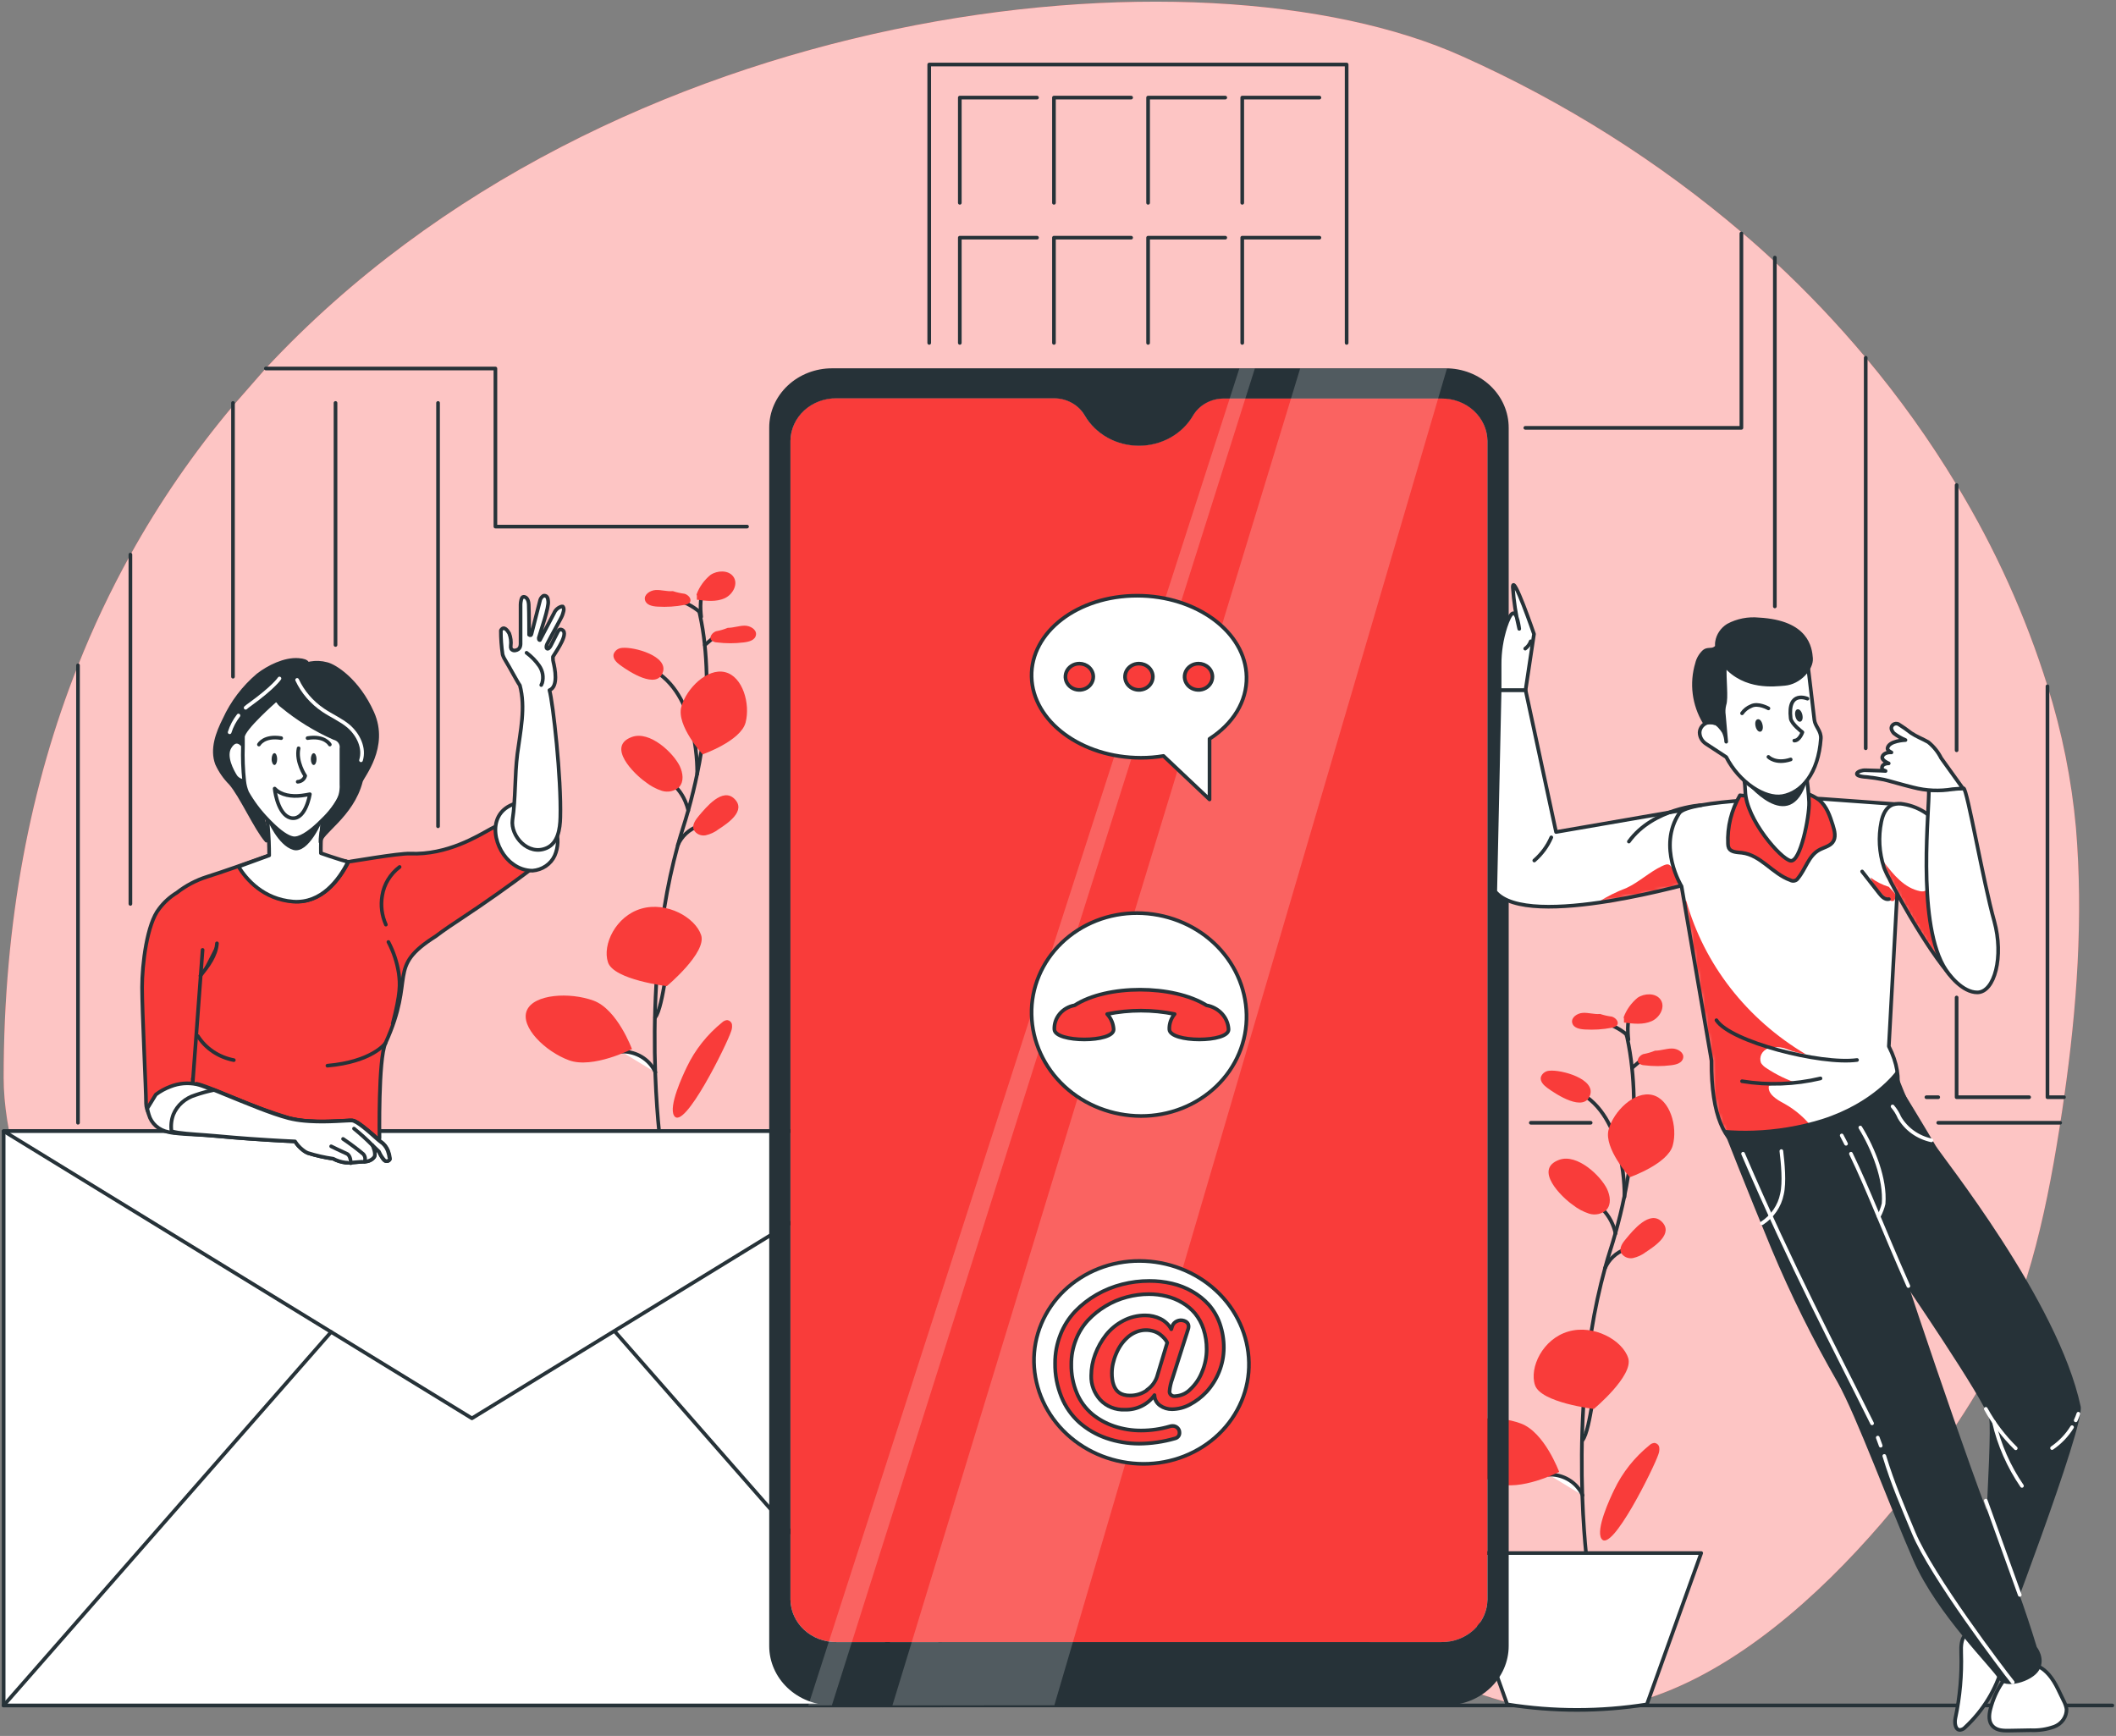 <svg width="579" height="475" viewBox="0 0 579 475" fill="none" xmlns="http://www.w3.org/2000/svg">
<rect x="0" y="0" width="579" height="475" fill="#808080" stroke="none"/>
<path d="M72.741 100.779C166.754 -0.215 328.161 -17.024 400.117 15.416C428.076 27.924 453.938 44.24 476.876 63.842C479.881 66.376 482.802 68.981 485.637 71.658C494.491 79.891 502.794 88.635 510.499 97.841C519.734 108.852 528.063 120.515 535.414 132.725C545.948 150.102 554.292 168.582 560.276 187.789C564.236 200.391 566.834 213.34 568.031 226.436C570.084 251.023 568.299 275.837 564.798 300.221C564.476 302.552 564.127 304.883 563.751 307.214C563.657 307.86 563.563 308.48 563.456 309.152C559.605 333.434 554.158 357.932 541.989 379.112C528.706 402.254 482.363 466.464 432.103 468.123C406.034 468.997 383.01 452.922 359.383 441.522C321.815 423.434 279.296 419.887 237.838 418.836C196.379 417.784 154.41 418.911 114.012 409.209C73.613 399.506 34.006 377.224 13.357 340.186C6.34 327.595 1.013 309.456 1 294.939C1 252.112 8.406 214.656 21.34 182.114C25.447 171.738 30.238 161.614 35.683 151.802C43.659 137.415 53.057 123.771 63.752 111.052L72.741 100.779Z" fill="#F93C3A"/>
<g opacity="0.7">
<path d="M72.741 100.779C166.754 -0.215 328.161 -17.024 400.117 15.416C428.076 27.924 453.938 44.24 476.876 63.842C479.881 66.376 482.802 68.981 485.637 71.658C494.491 79.891 502.794 88.635 510.499 97.841C519.734 108.852 528.063 120.515 535.414 132.725C545.948 150.102 554.292 168.582 560.276 187.789C564.236 200.391 566.834 213.34 568.031 226.436C570.084 251.023 568.299 275.837 564.798 300.221C564.476 302.552 564.127 304.883 563.751 307.214C563.657 307.86 563.563 308.48 563.456 309.152C559.605 333.434 554.158 357.932 541.989 379.112C528.706 402.254 482.363 466.464 432.103 468.123C406.034 468.997 383.01 452.922 359.383 441.522C321.815 423.434 279.296 419.887 237.838 418.836C196.379 417.784 154.41 418.911 114.012 409.209C73.613 399.506 34.006 377.224 13.357 340.186C6.34 327.595 1.013 309.456 1 294.939C1 252.112 8.406 214.656 21.34 182.114C25.447 171.738 30.238 161.614 35.683 151.802C43.659 137.415 53.057 123.771 63.752 111.052L72.741 100.779Z" fill="white"/>
</g>
<path d="M1 466.653H578" stroke="#263238" stroke-linecap="round" stroke-linejoin="round"/>
<path d="M445.051 282.894V283.033C445.051 283.261 445.104 283.502 445.212 283.755C445.812 286.531 446.26 289.334 446.553 292.153C446.808 294.573 447.01 297.334 447.063 300.412C447.191 307.526 446.674 314.637 445.52 321.668C445.225 323.517 444.876 325.468 444.46 327.418C443.803 330.636 442.998 334.005 442.005 337.489C441.562 339.11 441.052 340.769 440.516 342.441L439.885 344.481C439.644 345.304 439.402 346.128 439.174 347.014C437.632 352.642 436.4 358.341 435.484 364.089C434.344 371.246 433.633 378.352 433.244 385.079C432.72 394.047 432.747 402.331 432.975 409.146C432.969 409.26 432.969 409.374 432.975 409.488C433.217 416.417 433.673 421.851 433.982 424.942C434.156 426.753 434.277 427.779 434.29 427.843" stroke="#263238" stroke-linecap="round" stroke-linejoin="round"/>
<path d="M445.091 283.071C443.083 281.386 440.662 280.197 438.047 279.613L445.091 283.071Z" fill="white"/>
<path d="M445.091 283.071C443.083 281.386 440.662 280.197 438.047 279.613" stroke="#263238" stroke-linecap="round" stroke-linejoin="round"/>
<path d="M446.594 292.192L450.163 289.139" stroke="#263238" stroke-linecap="round" stroke-linejoin="round"/>
<path d="M442.045 337.501C441.858 336.612 441.579 335.743 441.213 334.905C440.684 333.676 439.966 332.527 439.08 331.497C438.419 330.723 437.667 330.022 436.839 329.407" stroke="#263238" stroke-linecap="round" stroke-linejoin="round"/>
<path d="M439.188 347.002C439.693 345.819 440.451 344.747 441.413 343.851C442.375 342.956 443.522 342.256 444.782 341.796" stroke="#263238" stroke-linecap="round" stroke-linejoin="round"/>
<path d="M432.989 394.123C434.183 392.755 435.082 387.574 435.565 384.787C435.686 384.129 435.78 383.521 435.873 383.153" fill="white"/>
<path d="M432.989 394.123C434.183 392.755 435.082 387.574 435.565 384.787C435.686 384.129 435.78 383.521 435.873 383.153" stroke="#263238" stroke-linecap="round" stroke-linejoin="round"/>
<path d="M423.798 403.522C424.195 403.484 424.595 403.484 424.992 403.522C426.75 403.683 428.428 404.293 429.846 405.286C431.264 406.279 432.369 407.618 433.043 409.158" fill="white"/>
<path d="M423.798 403.522C424.195 403.484 424.595 403.484 424.992 403.522C426.75 403.683 428.428 404.293 429.846 405.286C431.264 406.279 432.369 407.618 433.043 409.158" stroke="#263238" stroke-linecap="round" stroke-linejoin="round"/>
<path d="M444.501 327.52C444.501 327.52 445.131 306.961 433.177 299.5" stroke="#263238" stroke-linecap="round" stroke-linejoin="round"/>
<path d="M445.52 371.588C447.09 376.389 436.128 385.522 436.128 385.522C436.128 385.522 421.651 383.812 420.028 379.024C418.405 374.236 422.121 366.357 429.152 364.33C436.182 362.303 444.004 366.788 445.52 371.588Z" fill="#F93C3A"/>
<path d="M457.717 313.408C456.375 318.475 445.964 322.111 445.964 322.111C445.964 322.111 438.812 314.219 440.154 309.127C441.496 304.035 447.278 298.436 452.135 299.614C456.992 300.792 459.112 308.316 457.717 313.408Z" fill="#F93C3A"/>
<path d="M416.137 389.499C422.644 391.881 426.629 402.749 426.629 402.749C426.629 402.749 415.895 408.209 409.401 405.814C402.908 403.42 395.984 396.682 397.863 392.185C399.741 387.688 409.629 387.055 416.137 389.499Z" fill="#F93C3A"/>
<path d="M430.399 329.711C431.716 330.756 433.226 331.563 434.854 332.092C435.671 332.342 436.544 332.374 437.38 332.187C438.215 331.999 438.98 331.598 439.59 331.028C440.932 329.521 440.61 327.228 439.738 325.34C437.993 321.73 431.58 315.587 426.656 317.348C419.545 319.919 427.233 327.519 430.399 329.711Z" fill="#F93C3A"/>
<path d="M444.957 338.92C444.018 340.009 443.025 341.39 443.548 342.72C443.84 343.279 444.319 343.731 444.911 344.006C445.503 344.281 446.175 344.363 446.822 344.24C448.109 343.952 449.31 343.393 450.337 342.606C452.846 340.959 457.998 337.539 454.711 334.284C451.424 331.028 446.862 336.627 444.957 338.92Z" fill="#F93C3A"/>
<path d="M423.96 292.977C423.418 293.007 422.9 293.196 422.479 293.519C422.057 293.842 421.754 294.281 421.612 294.776C421.397 295.954 422.43 296.98 423.423 297.702C425.918 299.526 433.419 304.415 435.082 299.69C436.666 295.232 427.26 292.635 423.96 292.977Z" fill="#F93C3A"/>
<path d="M437.765 277.447C436.222 277.586 434.679 277.054 433.123 277.143C431.567 277.231 429.863 278.409 430.198 279.853C430.533 281.297 432.264 281.614 433.686 281.69C436.135 281.838 438.594 281.681 440.999 281.221C441.568 281.17 442.096 280.917 442.475 280.512C443.105 279.638 442.112 278.473 441.039 278.169C439.937 278.03 438.853 277.784 437.805 277.434L437.765 277.447Z" fill="#F93C3A"/>
<path d="M452.873 287.492C454.415 287.492 455.918 286.909 457.475 286.897C459.031 286.884 460.829 287.961 460.574 289.43C460.319 290.899 458.655 291.317 457.233 291.482C454.802 291.786 452.339 291.786 449.907 291.482C449.332 291.47 448.784 291.247 448.378 290.861C447.694 290.038 448.606 288.809 449.639 288.429C450.733 288.237 451.8 287.926 452.819 287.505L452.873 287.492Z" fill="#F93C3A"/>
<path d="M451.342 395.44C451.698 395.09 452.173 394.87 452.684 394.819C453.029 394.85 453.351 394.994 453.596 395.225C453.841 395.456 453.993 395.761 454.026 396.086C454.1 396.712 454.017 397.345 453.784 397.935C452.724 401.267 440.917 425.322 438.193 421.002C436.597 418.469 440.541 409.994 441.709 407.6C443.936 402.929 447.225 398.777 451.342 395.44Z" fill="#F93C3A"/>
<path d="M445.587 284.451C445.587 284.451 444.876 278.612 446.365 278.118" stroke="#263238" stroke-linecap="round" stroke-linejoin="round"/>
<path d="M444.272 278.359C445.033 276.297 446.346 274.456 448.083 273.014C449.948 271.747 452.94 271.646 454.295 273.407C455.811 275.37 454.295 278.347 451.974 279.398C449.653 280.449 446.916 280.133 444.366 279.791C444.366 279.436 444.366 279.081 444.366 278.727L444.272 278.359Z" fill="#F93C3A"/>
<path d="M450.633 466.363C437.985 468.377 425.069 468.377 412.421 466.363L397.555 424.955H465.499L450.633 466.363Z" fill="white" stroke="#263238" stroke-linecap="round" stroke-linejoin="round"/>
<path d="M191.334 167.193V167.333C191.387 167.561 191.441 167.801 191.495 168.055C192.102 170.829 192.55 173.633 192.836 176.453C193.091 178.872 193.279 181.634 193.346 184.712C193.484 191.808 192.981 198.901 191.843 205.916C191.548 207.766 191.199 209.717 190.783 211.667C190.126 214.885 189.308 218.254 188.328 221.738C187.872 223.359 187.376 225.018 186.839 226.69C186.624 227.374 186.409 228.046 186.208 228.73C186.007 229.414 185.712 230.376 185.484 231.263C183.943 236.891 182.711 242.59 181.794 248.338C180.654 255.495 179.956 262.601 179.567 269.328C179.044 278.296 179.057 286.58 179.298 293.395V293.737C179.553 300.666 179.996 306.1 180.318 309.203C180.479 311.002 180.613 312.028 180.613 312.091" stroke="#263238" stroke-linecap="round" stroke-linejoin="round"/>
<path d="M191.361 167.37C190.399 166.574 189.346 165.882 188.221 165.305C186.982 164.688 185.666 164.22 184.304 163.912" fill="white"/>
<path d="M191.361 167.37C190.399 166.574 189.346 165.882 188.221 165.305C186.982 164.688 185.666 164.22 184.304 163.912" stroke="#263238" stroke-linecap="round" stroke-linejoin="round"/>
<path d="M192.864 176.491L196.446 173.438" stroke="#263238" stroke-linecap="round" stroke-linejoin="round"/>
<path d="M188.329 221.801C188.138 220.911 187.854 220.042 187.484 219.204C186.955 217.975 186.236 216.827 185.351 215.797C184.689 215.023 183.938 214.321 183.11 213.707" stroke="#263238" stroke-linecap="round" stroke-linejoin="round"/>
<path d="M185.471 231.25C185.971 230.066 186.726 228.993 187.686 228.097C188.646 227.201 189.792 226.502 191.052 226.044" stroke="#263238" stroke-linecap="round" stroke-linejoin="round"/>
<path d="M179.259 278.422C180.453 277.054 181.366 271.873 181.849 269.086C181.956 268.427 182.063 267.819 182.144 267.452" fill="white"/>
<path d="M179.259 278.422C180.453 277.054 181.366 271.873 181.849 269.086C181.956 268.427 182.063 267.819 182.144 267.452" stroke="#263238" stroke-linecap="round" stroke-linejoin="round"/>
<path d="M170.068 287.771C170.469 287.733 170.874 287.733 171.275 287.771C173.031 287.936 174.707 288.548 176.125 289.54C177.542 290.533 178.648 291.869 179.326 293.408" fill="white"/>
<path d="M170.068 287.771C170.469 287.733 170.874 287.733 171.275 287.771C173.031 287.936 174.707 288.548 176.125 289.54C177.542 290.533 178.648 291.869 179.326 293.408" stroke="#263238" stroke-linecap="round" stroke-linejoin="round"/>
<path d="M190.771 211.768C190.771 211.768 191.415 191.21 179.447 183.749" stroke="#263238" stroke-linecap="round" stroke-linejoin="round"/>
<path d="M191.857 255.888C193.414 260.689 182.465 269.822 182.465 269.822C182.465 269.822 167.975 268.112 166.365 263.324C164.755 258.535 168.471 250.657 175.489 248.63C182.506 246.603 190.288 251.1 191.857 255.888Z" fill="#F93C3A"/>
<path d="M204.014 197.708C202.672 202.775 192.26 206.411 192.26 206.411C192.26 206.411 185.029 198.519 186.424 193.427C187.819 188.335 193.535 182.736 198.392 183.914C203.249 185.092 205.355 192.616 204.014 197.708Z" fill="#F93C3A"/>
<path d="M162.42 273.799C168.928 276.193 172.926 287.049 172.926 287.049C172.926 287.049 162.192 292.508 155.685 290.114C149.178 287.72 142.268 280.981 144.16 276.484C146.052 271.988 155.9 271.405 162.42 273.799Z" fill="#F93C3A"/>
<path d="M176.683 214.01C177.995 215.056 179.501 215.863 181.124 216.392C181.941 216.641 182.815 216.674 183.65 216.487C184.485 216.299 185.25 215.898 185.86 215.328C187.202 213.82 186.88 211.528 186.008 209.64C184.263 206.03 177.863 199.887 172.926 201.647C165.828 204.193 173.503 211.794 176.683 214.01Z" fill="#F93C3A"/>
<path d="M191.227 223.232C190.301 224.321 189.308 225.765 189.818 227.032C190.11 227.591 190.589 228.043 191.181 228.318C191.774 228.593 192.445 228.675 193.092 228.552C194.38 228.266 195.582 227.708 196.607 226.918C199.116 225.284 204.269 221.851 200.981 218.596C197.694 215.341 193.199 220.927 191.227 223.232Z" fill="#F93C3A"/>
<path d="M170.229 177.276C169.688 177.308 169.171 177.498 168.75 177.821C168.329 178.143 168.025 178.582 167.881 179.075C167.666 180.253 168.7 181.279 169.706 182.001C172.201 183.825 179.688 188.714 181.365 183.99C182.935 179.531 173.543 176.934 170.229 177.276Z" fill="#F93C3A"/>
<path d="M184.035 161.747C182.492 161.886 180.949 161.354 179.406 161.443C177.863 161.531 176.133 162.709 176.481 164.153C176.83 165.597 178.534 165.914 179.97 165.99C182.414 166.138 184.868 165.981 187.269 165.521C187.842 165.471 188.374 165.218 188.758 164.812C189.375 163.938 188.382 162.773 187.322 162.469C186.216 162.331 185.128 162.084 184.075 161.734L184.035 161.747Z" fill="#F93C3A"/>
<path d="M199.143 171.791C200.699 171.791 202.202 171.208 203.745 171.196C205.288 171.183 207.099 172.26 206.858 173.729C206.616 175.198 204.926 175.616 203.503 175.781C201.072 176.085 198.609 176.085 196.178 175.781C195.602 175.769 195.054 175.546 194.648 175.16C193.964 174.337 194.876 173.108 195.923 172.728C197.016 172.532 198.082 172.222 199.103 171.804L199.143 171.791Z" fill="#F93C3A"/>
<path d="M197.613 279.74C197.97 279.392 198.445 279.172 198.955 279.119C199.297 279.157 199.616 279.303 199.859 279.533C200.103 279.762 200.257 280.063 200.297 280.386C200.366 281.013 200.279 281.646 200.042 282.235C198.995 285.567 187.175 309.622 184.465 305.302C182.855 302.769 186.799 294.294 187.967 291.9C190.198 287.228 193.492 283.076 197.613 279.74Z" fill="#F93C3A"/>
<path d="M191.858 168.776C191.858 168.776 191.146 162.937 192.649 162.443" stroke="#263238" stroke-linecap="round" stroke-linejoin="round"/>
<path d="M190.596 162.658C191.347 160.592 192.661 158.748 194.406 157.313C196.271 156.046 199.25 155.945 200.605 157.706C202.121 159.669 200.605 162.646 198.284 163.697C195.963 164.748 193.239 164.432 190.69 164.09C190.69 163.735 190.69 163.38 190.69 163.026L190.596 162.658Z" fill="#F93C3A"/>
<path d="M21.34 307.214V182.052" stroke="#263238" stroke-linecap="round" stroke-linejoin="round"/>
<path d="M435.256 307.214H418.874" stroke="#263238" stroke-linecap="round" stroke-linejoin="round"/>
<path d="M563.724 307.214H530.356" stroke="#263238" stroke-linecap="round" stroke-linejoin="round"/>
<path d="M417.371 117.07H476.5V63.894" stroke="#263238" stroke-linecap="round" stroke-linejoin="round"/>
<path d="M72.741 100.83H135.559V144.088H204.416" stroke="#263238" stroke-linecap="round" stroke-linejoin="round"/>
<path d="M35.683 247.325V151.739" stroke="#263238" stroke-linecap="round" stroke-linejoin="round"/>
<path d="M63.752 110.254V185.167" stroke="#263238" stroke-linecap="round" stroke-linejoin="round"/>
<path d="M91.807 110.254V176.477" stroke="#263238" stroke-linecap="round" stroke-linejoin="round"/>
<path d="M119.862 110.254V226.094" stroke="#263238" stroke-linecap="round" stroke-linejoin="round"/>
<path d="M254.261 93.826V17.659H368.48V93.826" stroke="#263238" stroke-linecap="round" stroke-linejoin="round"/>
<path d="M262.633 55.495V26.703H283.751" stroke="#263238" stroke-linecap="round" stroke-linejoin="round"/>
<path d="M288.393 55.495V26.703H309.512" stroke="#263238" stroke-linecap="round" stroke-linejoin="round"/>
<path d="M314.153 55.495V26.703H335.272" stroke="#263238" stroke-linecap="round" stroke-linejoin="round"/>
<path d="M339.915 55.495V26.703H361.033" stroke="#263238" stroke-linecap="round" stroke-linejoin="round"/>
<path d="M262.633 93.825V65.033H283.751" stroke="#263238" stroke-linecap="round" stroke-linejoin="round"/>
<path d="M288.393 93.825V65.033H309.512" stroke="#263238" stroke-linecap="round" stroke-linejoin="round"/>
<path d="M314.153 93.825V65.033H335.272" stroke="#263238" stroke-linecap="round" stroke-linejoin="round"/>
<path d="M339.915 93.825V65.033H361.033" stroke="#263238" stroke-linecap="round" stroke-linejoin="round"/>
<path d="M485.65 70.48V165.926" stroke="#263238" stroke-linecap="round" stroke-linejoin="round"/>
<path d="M527.122 300.222H530.356" stroke="#263238" stroke-linecap="round" stroke-linejoin="round"/>
<path d="M510.512 97.892V204.751" stroke="#263238" stroke-linecap="round" stroke-linejoin="round"/>
<path d="M535.388 272.938V300.222H555.231" stroke="#263238" stroke-linecap="round" stroke-linejoin="round"/>
<path d="M535.388 132.726V205.296" stroke="#263238" stroke-linecap="round" stroke-linejoin="round"/>
<path d="M560.249 187.789V300.221H564.77" stroke="#263238" stroke-linecap="round" stroke-linejoin="round"/>
<path d="M257.266 309.506H1V466.653H257.266V309.506Z" fill="white" stroke="#263238" stroke-linecap="round" stroke-linejoin="round"/>
<path d="M1 309.506L129.133 388.08L257.266 309.506H1Z" fill="white" stroke="#263238" stroke-linecap="round" stroke-linejoin="round"/>
<path d="M90.612 364.456L1 466.653" stroke="#263238" stroke-linecap="round" stroke-linejoin="round"/>
<path d="M168.351 364.456L257.963 466.653" stroke="#263238" stroke-linecap="round" stroke-linejoin="round"/>
<path d="M394.401 108.987H334.83C333.114 108.989 331.43 109.425 329.953 110.249C328.476 111.073 327.26 112.256 326.431 113.674C324.967 116.169 322.822 118.247 320.22 119.695C317.617 121.142 314.652 121.906 311.632 121.906C308.611 121.906 305.646 121.142 303.043 119.695C300.441 118.247 298.296 116.169 296.833 113.674C296.01 112.238 294.792 111.038 293.306 110.202C291.82 109.366 290.123 108.924 288.393 108.924H228.889C227.255 108.904 225.634 109.188 224.117 109.76C222.599 110.331 221.216 111.179 220.046 112.256C218.877 113.332 217.943 114.615 217.298 116.032C216.654 117.449 216.311 118.972 216.29 120.514V437.722C216.336 440.835 217.688 443.804 220.05 445.977C222.412 448.15 225.591 449.35 228.889 449.312H394.401C397.7 449.35 400.88 448.15 403.244 445.978C405.609 443.805 406.964 440.836 407.013 437.722V120.578C406.967 117.462 405.613 114.491 403.248 112.318C400.883 110.145 397.701 108.947 394.401 108.987Z" fill="#F93C3A"/>
<path d="M412.823 117.069C412.83 114.933 412.39 112.815 411.529 110.839C410.668 108.863 409.402 107.067 407.804 105.554C406.206 104.04 404.307 102.84 402.217 102.021C400.127 101.201 397.886 100.78 395.622 100.78H227.681C225.423 100.778 223.187 101.196 221.1 102.011C219.013 102.826 217.117 104.021 215.519 105.528C213.922 107.035 212.655 108.824 211.79 110.793C210.925 112.763 210.48 114.874 210.48 117.006V450.389C210.48 454.693 212.291 458.82 215.514 461.863C218.738 464.906 223.109 466.616 227.668 466.616H395.622C400.182 466.616 404.555 464.907 407.78 461.864C411.006 458.821 412.819 454.694 412.823 450.389V117.069ZM407.013 437.722C406.964 440.837 405.608 443.806 403.244 445.978C400.88 448.151 397.7 449.35 394.401 449.313H228.889C225.591 449.35 222.412 448.15 220.05 445.977C217.688 443.804 216.336 440.836 216.29 437.722V120.578C216.311 119.036 216.654 117.513 217.298 116.096C217.943 114.679 218.877 113.396 220.046 112.319C221.216 111.243 222.599 110.395 224.117 109.823C225.634 109.252 227.255 108.968 228.889 108.988H288.42C290.148 108.987 291.844 109.429 293.327 110.265C294.811 111.101 296.027 112.302 296.846 113.738C298.31 116.232 300.454 118.311 303.057 119.759C305.659 121.206 308.625 121.969 311.645 121.969C314.665 121.969 317.631 121.206 320.233 119.759C322.836 118.311 324.98 116.232 326.444 113.738C327.271 112.318 328.487 111.134 329.964 110.309C331.442 109.485 333.127 109.05 334.843 109.051H394.415C396.048 109.031 397.67 109.315 399.187 109.886C400.704 110.458 402.087 111.306 403.257 112.383C404.427 113.459 405.361 114.742 406.005 116.159C406.65 117.576 406.992 119.099 407.013 120.641V437.722Z" fill="#263238"/>
<path opacity="0.2" d="M355.76 100.83L244.197 466.641L288.5 466.603L395.931 100.83H355.76Z" fill="white"/>
<path opacity="0.2" d="M339.124 100.83L221.174 466.654L227.628 466.616L343.363 100.83H339.124Z" fill="white"/>
<path d="M341.74 372.778C341.822 376.404 341.135 380.009 339.719 383.38C338.303 386.752 336.187 389.822 333.495 392.409C330.803 394.997 327.59 397.049 324.045 398.446C320.5 399.844 316.695 400.557 312.853 400.544C305.015 400.516 297.499 397.597 291.909 392.409C286.319 387.221 283.098 380.177 282.933 372.778C282.853 369.153 283.541 365.55 284.958 362.18C286.374 358.81 288.491 355.741 291.183 353.155C293.874 350.569 297.087 348.517 300.631 347.121C304.175 345.725 307.98 345.012 311.82 345.025C319.657 345.049 327.173 347.966 332.764 353.152C338.354 358.337 341.575 365.381 341.74 372.778Z" fill="white" stroke="#263238" stroke-linecap="round" stroke-linejoin="round"/>
<path d="M302.696 393.502C299.965 392.548 297.462 391.093 295.33 389.22C293.181 387.271 291.518 384.896 290.46 382.266C289.254 379.318 288.657 376.179 288.702 373.019C288.685 370.325 289.19 367.651 290.191 365.128C291.102 362.797 292.467 360.649 294.216 358.794C297.665 355.232 302.12 352.675 307.057 351.422C309.48 350.805 311.98 350.494 314.49 350.497C316.574 350.488 318.651 350.722 320.675 351.194C322.628 351.647 324.496 352.377 326.216 353.36C327.919 354.326 329.446 355.545 330.738 356.97C332.084 358.507 333.112 360.269 333.77 362.164C334.522 364.325 334.894 366.589 334.87 368.864C334.842 373.262 333.164 377.508 330.134 380.847C328.831 382.242 327.289 383.419 325.572 384.331C324.092 385.133 322.421 385.568 320.715 385.598C319.537 385.612 318.387 385.261 317.441 384.597C316.967 384.265 316.58 383.834 316.313 383.337C316.045 382.84 315.903 382.292 315.898 381.734C315.018 382.998 313.81 384.027 312.389 384.726C310.969 385.424 309.382 385.768 307.781 385.724C306.522 385.777 305.265 385.564 304.105 385.099C302.944 384.634 301.908 383.93 301.073 383.039C299.398 381.201 298.512 378.838 298.59 376.414C298.601 374.419 298.969 372.441 299.677 370.562C300.382 368.668 301.382 366.884 302.642 365.267C303.899 363.678 305.5 362.361 307.338 361.404C309.176 360.424 311.252 359.913 313.363 359.922C314.83 359.907 316.278 360.238 317.576 360.884C318.836 361.518 319.857 362.505 320.5 363.709L320.769 362.86C320.983 362.266 321.438 361.776 322.034 361.498C322.63 361.22 323.319 361.177 323.949 361.378C324.192 361.457 324.423 361.567 324.633 361.708C324.833 361.858 324.992 362.052 325.097 362.272C325.202 362.492 325.25 362.733 325.237 362.974C325.237 363.211 325.196 363.447 325.116 363.671L320.769 377.326C320.386 378.366 320.138 379.447 320.031 380.543C319.991 380.748 320.005 380.959 320.072 381.157C320.138 381.356 320.256 381.535 320.414 381.681C320.572 381.826 320.765 381.932 320.977 381.99C321.188 382.048 321.412 382.056 321.627 382.013C323.166 381.92 324.607 381.271 325.653 380.201C327.102 378.849 328.216 377.209 328.913 375.401C329.746 373.426 330.174 371.319 330.174 369.194C330.192 367.322 329.902 365.459 329.315 363.671C328.822 362.129 328.041 360.684 327.008 359.402C326.029 358.235 324.845 357.237 323.506 356.451C322.171 355.656 320.714 355.062 319.186 354.69C317.618 354.301 316.003 354.105 314.382 354.107C312.326 354.11 310.281 354.383 308.304 354.918C306.269 355.462 304.33 356.286 302.548 357.363C300.752 358.433 299.126 359.738 297.718 361.239C296.268 362.82 295.14 364.641 294.391 366.61C293.548 368.753 293.125 371.024 293.143 373.311C293.099 376.019 293.619 378.709 294.673 381.227C295.581 383.408 297.015 385.359 298.859 386.928C300.641 388.388 302.698 389.518 304.923 390.259C307.271 391.043 309.745 391.437 312.236 391.424C314.897 391.424 317.543 391.044 320.085 390.297C320.338 390.211 320.606 390.168 320.876 390.17C321.128 390.167 321.377 390.213 321.609 390.307C321.84 390.401 322.048 390.54 322.218 390.715C322.389 390.883 322.523 391.082 322.613 391.299C322.703 391.517 322.746 391.749 322.741 391.982C322.773 392.35 322.663 392.717 322.432 393.015C322.2 393.313 321.862 393.522 321.48 393.603C318.313 394.517 315.023 394.995 311.712 395.022C308.636 395.018 305.584 394.504 302.696 393.502ZM313.779 380.366C315.105 379.467 316.089 378.187 316.583 376.718L319.387 367.408L319.199 367.028C319.025 366.723 318.813 366.438 318.568 366.179C318.232 365.813 317.864 365.474 317.468 365.166C316.966 364.787 316.398 364.491 315.791 364.292C314.203 363.768 312.465 363.827 310.921 364.456C310.075 364.795 309.298 365.271 308.626 365.862C307.928 366.477 307.307 367.166 306.775 367.914C306.242 368.694 305.793 369.521 305.433 370.385C305.056 371.248 304.764 372.143 304.561 373.057C304.358 373.927 304.255 374.814 304.252 375.705C304.241 376.276 304.276 376.848 304.36 377.415C304.422 377.919 304.539 378.415 304.709 378.897C304.856 379.344 305.068 379.771 305.339 380.163C305.582 380.517 305.891 380.826 306.252 381.075C306.635 381.338 307.068 381.531 307.526 381.646C308.062 381.794 308.619 381.862 309.176 381.848C310.855 381.868 312.493 381.36 313.832 380.404L313.779 380.366Z" fill="#F93C3A" stroke="#263238" stroke-linecap="round" stroke-linejoin="round"/>
<path d="M341.082 277.611C341.162 281.236 340.474 284.84 339.057 288.209C337.641 291.579 335.524 294.648 332.832 297.234C330.141 299.82 326.928 301.872 323.384 303.268C319.84 304.664 316.035 305.377 312.195 305.365C304.358 305.34 296.842 302.423 291.251 297.238C285.661 292.052 282.44 285.008 282.275 277.611C282.191 273.985 282.877 270.379 284.292 267.007C285.707 263.634 287.823 260.564 290.516 257.976C293.208 255.388 296.422 253.336 299.968 251.939C303.514 250.543 307.32 249.831 311.162 249.845C319 249.873 326.516 252.792 332.106 257.98C337.696 263.168 340.917 270.212 341.082 277.611Z" fill="white" stroke="#263238" stroke-linecap="round" stroke-linejoin="round"/>
<path d="M330.134 275.078C320.916 269.377 302.844 269.377 294.055 275.078C292.448 275.362 291.003 276.183 289.983 277.39C288.963 278.596 288.437 280.109 288.501 281.652C288.635 285.338 304.856 285.338 304.722 281.652C304.643 280.111 304.019 278.639 302.951 277.472C309.035 276.23 315.329 276.23 321.413 277.472C320.423 278.66 319.909 280.141 319.964 281.652C320.098 285.338 336.319 285.338 336.171 281.652C336.095 280.075 335.458 278.568 334.362 277.375C333.267 276.182 331.777 275.372 330.134 275.078Z" fill="#F93C3A" stroke="#263238" stroke-linecap="round" stroke-linejoin="round"/>
<path d="M341.082 185.167C341.243 191.995 337.298 198.1 330.965 202.166V218.748L318.367 206.841C316.33 207.184 314.264 207.354 312.195 207.347C295.96 207.347 282.557 197.416 282.275 185.167C281.993 172.918 294.914 163 311.162 163C327.41 163 340.867 172.982 341.082 185.167Z" fill="white" stroke="#263238" stroke-linecap="round" stroke-linejoin="round"/>
<path d="M299.154 185.167C299.156 185.879 298.935 186.576 298.518 187.169C298.101 187.763 297.507 188.226 296.811 188.5C296.115 188.774 295.348 188.847 294.608 188.71C293.868 188.572 293.188 188.231 292.654 187.728C292.119 187.226 291.755 186.585 291.607 185.886C291.459 185.188 291.533 184.464 291.821 183.806C292.109 183.148 292.598 182.586 293.225 182.19C293.852 181.794 294.589 181.583 295.343 181.583C296.351 181.583 297.319 181.96 298.033 182.632C298.747 183.304 299.15 184.215 299.154 185.167Z" fill="#F93C3A" stroke="#263238" stroke-linecap="round" stroke-linejoin="round"/>
<path d="M315.455 185.167C315.458 185.879 315.237 186.576 314.82 187.169C314.403 187.763 313.808 188.226 313.112 188.5C312.416 188.774 311.65 188.847 310.91 188.71C310.17 188.572 309.49 188.231 308.955 187.728C308.421 187.226 308.057 186.585 307.909 185.886C307.761 185.188 307.835 184.464 308.123 183.806C308.411 183.148 308.9 182.586 309.527 182.19C310.153 181.794 310.891 181.583 311.645 181.583C312.653 181.583 313.62 181.96 314.335 182.632C315.049 183.304 315.452 184.215 315.455 185.167Z" fill="#F93C3A" stroke="#263238" stroke-linecap="round" stroke-linejoin="round"/>
<path d="M331.757 185.167C331.76 185.879 331.539 186.576 331.121 187.169C330.704 187.763 330.11 188.226 329.414 188.5C328.718 188.774 327.952 188.847 327.212 188.71C326.472 188.572 325.791 188.231 325.257 187.728C324.723 187.226 324.359 186.585 324.21 185.886C324.062 185.188 324.137 184.464 324.425 183.806C324.713 183.148 325.201 182.586 325.828 182.19C326.455 181.794 327.192 181.583 327.947 181.583C328.955 181.583 329.922 181.96 330.636 182.632C331.351 183.304 331.754 184.215 331.757 185.167Z" fill="#F93C3A" stroke="#263238" stroke-linecap="round" stroke-linejoin="round"/>
<path d="M147.394 235.721C146.918 236.557 146.231 237.27 145.395 237.798C139.205 242.459 132.872 246.931 126.396 251.212C124.021 252.783 121.553 254.404 119.258 256.165C105.466 264.88 113.891 267.008 105.466 285.451C103.48 289.859 103.842 311.457 103.842 311.457H103.158C101.543 309.952 99.826 308.547 98.019 307.251C97.769 307.092 97.51 306.949 97.241 306.821C96.989 306.698 96.717 306.617 96.436 306.58C95.094 306.504 89.982 307.087 84.817 306.77L83.475 306.669C82.724 306.593 81.986 306.504 81.248 306.377C80.51 306.251 79.799 306.111 79.114 305.934C74.212 304.45 69.405 302.699 64.718 300.69L62.383 299.74L61.23 299.271L60.183 298.84L59.432 298.536L58.707 298.245C57.486 297.764 56.346 297.32 55.299 296.978C54.819 296.816 54.331 296.676 53.837 296.56C53.837 297.599 53.662 298.663 53.515 299.702C52.871 304.654 51.435 309.227 48.872 309.835C48.82 309.848 48.764 309.848 48.711 309.835C48.486 309.875 48.257 309.896 48.027 309.899H47.826C47.258 309.888 46.696 309.789 46.162 309.607C43.836 308.67 41.936 306.988 40.795 304.857C40.286 303.959 40.001 302.962 39.964 301.944C39.964 298.258 38.877 276.508 38.877 270.175C38.877 263.841 40.218 252.758 43.559 248.641C44.865 246.895 46.514 245.403 48.416 244.245C50.864 242.319 53.672 240.841 56.694 239.888C60.264 238.786 68.247 235.974 73.815 233.985L65.402 237.051C67.535 240.496 72.111 245.918 80.362 246.614C88.117 247.235 92.921 240.61 95.376 235.771C95.591 235.847 109.088 233.428 112.214 233.567C122.398 233.985 130.703 228.779 134.46 226.714C135.593 226.075 136.864 225.686 138.179 225.576C139.494 225.466 140.818 225.638 142.053 226.078C143.288 226.519 144.401 227.218 145.31 228.122C146.218 229.026 146.898 230.113 147.3 231.3V231.414C147.887 232.79 147.92 234.322 147.394 235.721Z" fill="#F93C3A" stroke="#263238" stroke-linecap="round" stroke-linejoin="round"/>
<path d="M95.227 235.847L94.611 235.645" stroke="#263238" stroke-linecap="round" stroke-linejoin="round"/>
<path d="M106.673 317.031C106.679 317.081 106.679 317.133 106.673 317.183C106.618 317.305 106.535 317.415 106.43 317.503C106.325 317.591 106.2 317.656 106.065 317.692C105.93 317.729 105.787 317.736 105.649 317.714C105.51 317.691 105.379 317.64 105.264 317.563C104.647 317.234 103.694 315.118 103.694 315.118L102.634 314.08L101.936 313.383C102.044 313.636 102.889 315.574 102.446 316.474C102.424 316.535 102.387 316.592 102.339 316.638C102.043 317.012 101.658 317.316 101.215 317.525C100.773 317.734 100.285 317.842 99.79 317.842C99.213 317.842 97.522 318.032 96.046 318.12H95.885C95.439 318.144 94.991 318.144 94.544 318.12C93.352 317.976 92.203 317.61 91.163 317.044C88.802 316.716 86.477 316.195 84.213 315.486L83.81 315.283L83.448 315.08C83.21 314.944 82.989 314.783 82.79 314.599C81.973 313.956 81.278 313.184 80.737 312.319C80.737 312.319 75.29 312.104 67.978 311.572C65.294 311.382 62.396 311.141 59.391 310.862C54.776 310.419 50.965 310.444 47.973 310.051H47.758C47.168 309.975 46.618 309.874 46.095 309.76C44.818 309.524 43.637 308.954 42.688 308.114C41.739 307.274 41.059 306.198 40.728 305.01C40.552 304.448 40.409 303.877 40.299 303.3L42.633 299.5C43.85 298.578 45.207 297.835 46.658 297.296C48.91 296.406 51.397 296.19 53.783 296.675C54.277 296.791 54.765 296.931 55.245 297.093C56.292 297.473 57.432 297.916 58.653 298.36L59.391 298.651L60.142 298.955L61.189 299.386C67.159 301.717 74.284 304.719 79.047 305.985C80.478 306.339 81.936 306.585 83.407 306.72L84.749 306.821C89.915 307.138 95.013 306.555 96.368 306.631C97.724 306.707 101.038 309.684 103.157 311.521C103.734 312.028 104.244 312.446 104.593 312.699L104.754 312.826L104.875 312.927C105.643 313.671 106.181 314.6 106.431 315.612C106.537 315.951 106.609 316.299 106.646 316.651C106.67 316.776 106.679 316.904 106.673 317.031Z" fill="white" stroke="#263238" stroke-linecap="round" stroke-linejoin="round"/>
<path d="M106.673 317.031C106.679 317.082 106.679 317.133 106.673 317.183C106.617 317.305 106.533 317.413 106.427 317.499C106.321 317.586 106.196 317.65 106.061 317.685C105.926 317.72 105.784 317.726 105.646 317.703C105.509 317.68 105.378 317.628 105.264 317.551C104.6 316.824 104.07 315.997 103.694 315.106L102.634 314.08L101.936 313.396C102.03 313.599 102.903 315.575 102.46 316.487C102.437 316.548 102.401 316.605 102.352 316.651C102.204 316.838 102.033 317.008 101.843 317.158C101.264 317.597 100.545 317.838 99.803 317.842C99.213 317.842 97.536 318.019 96.073 318.121H95.885C95.439 318.144 94.991 318.144 94.544 318.121C93.36 317.971 92.217 317.61 91.176 317.057C88.816 316.723 86.49 316.197 84.226 315.486L83.837 315.309L83.475 315.106C83.243 314.962 83.023 314.801 82.817 314.625C81.988 313.976 81.284 313.196 80.738 312.319C80.738 312.319 75.451 312.104 68.287 311.584C65.603 311.394 62.504 311.141 59.391 310.85C55.151 310.457 51.649 310.343 48.818 309.925L47.946 309.773L46.94 309.558C46.708 308.006 46.878 306.423 47.437 304.947C47.956 303.701 48.763 302.58 49.798 301.664C50.833 300.749 52.07 300.061 53.42 299.652C55.096 299.07 56.813 298.601 58.559 298.246L59.284 298.537L60.035 298.841L61.082 299.272C67.159 301.742 74.204 304.732 78.98 305.96C80.409 306.316 81.868 306.557 83.341 306.682L84.682 306.784C89.848 307.113 94.946 306.53 96.301 306.606C97.656 306.682 100.957 309.646 103.01 311.483C103.476 311.903 103.964 312.301 104.472 312.674L104.633 312.788L104.754 312.889C105.537 313.623 106.078 314.556 106.31 315.575C106.416 315.914 106.488 316.261 106.525 316.613C106.594 316.746 106.643 316.886 106.673 317.031Z" fill="white" stroke="#263238" stroke-linecap="round" stroke-linejoin="round"/>
<path d="M90.613 313.661C90.613 313.661 93.659 315.156 94.866 315.675C96.073 316.195 95.966 318.285 95.966 318.285" fill="white"/>
<path d="M90.613 313.661C90.613 313.661 93.659 315.156 94.866 315.675C96.073 316.195 95.966 318.285 95.966 318.285" stroke="#263238" stroke-linecap="round" stroke-linejoin="round"/>
<path d="M93.873 311.635C95.789 312.926 97.634 314.308 99.4 315.777C99.659 316.063 99.827 316.411 99.886 316.783C99.945 317.155 99.893 317.535 99.736 317.88" fill="white"/>
<path d="M93.873 311.635C95.789 312.926 97.634 314.308 99.4 315.777C99.659 316.063 99.827 316.411 99.886 316.783C99.945 317.155 99.893 317.535 99.736 317.88" stroke="#263238" stroke-linecap="round" stroke-linejoin="round"/>
<path d="M101.896 313.37C100.309 311.764 98.629 310.242 96.865 308.81L101.896 313.37Z" fill="white"/>
<path d="M101.896 313.37C100.309 311.764 98.629 310.242 96.865 308.81" stroke="#263238" stroke-linecap="round" stroke-linejoin="round"/>
<path d="M95.215 235.873C92.786 240.699 87.969 247.273 80.214 246.703C72.003 246.044 67.388 240.585 65.254 237.127C68.206 236.063 71.198 234.973 73.653 234.061C73.653 231.705 73.573 228.88 73.305 226.081C73.305 225.473 73.17 224.814 73.103 224.244C73.036 223.674 72.956 223.269 72.875 222.8H88.479C88.479 222.8 88.385 223.383 88.265 224.358C88.171 225.232 88.05 226.398 87.956 227.715C87.835 229.463 87.755 231.515 87.808 233.453C88.56 233.694 89.325 233.96 90.089 234.239L91.565 234.72C92.156 234.923 92.733 235.1 93.35 235.29L94.691 235.67C94.87 235.727 95.045 235.795 95.215 235.873Z" fill="white" stroke="#263238" stroke-linecap="round" stroke-linejoin="round"/>
<path d="M73.103 224.194C73.103 224.194 76.015 231.339 80.241 232.555C84.468 233.771 88.292 224.359 88.292 224.359C88.292 224.359 82.334 230.363 80.121 229.426C77.907 228.488 73.13 224.245 73.13 224.245" fill="#263238"/>
<path d="M70.594 184.736C66.651 188.088 63.525 192.206 61.43 196.808C59.511 200.608 57.888 204.978 59.364 208.956C60.247 210.931 61.496 212.741 63.053 214.301C65.952 217.582 70.017 226.74 72.915 230.021C73.103 224.182 67.924 214.745 68.474 209.843C69.14 206.055 70.459 202.397 72.378 199.012C74.33 194.574 76.883 190.393 79.972 186.573C81.73 184.572 87.379 181.012 81.676 180.582C77.893 180.29 73.452 182.52 70.594 184.736Z" fill="#263238" stroke="#263238" stroke-linecap="round" stroke-linejoin="round"/>
<path d="M66.945 204.649C66.945 204.649 64.946 200.988 62.839 204.459C61.323 206.993 63.51 210.983 64.449 212.465C64.761 212.887 65.183 213.225 65.674 213.447C66.166 213.669 66.71 213.767 67.253 213.731L66.945 204.649Z" fill="white" stroke="#263238" stroke-linecap="round" stroke-linejoin="round"/>
<path d="M93.216 217.874C91.934 220.266 90.263 222.454 88.265 224.359L87.057 225.537C84.562 227.868 81.865 229.717 80.094 229.337C78.551 229.046 76.538 227.551 74.566 225.638C74.07 225.17 73.587 224.663 73.103 224.156C70.956 221.938 69.112 219.474 67.616 216.822C67.2 215.828 66.934 214.783 66.824 213.719C66.486 210.546 66.369 207.355 66.475 204.168C66.475 203.04 66.475 202.141 66.475 201.634C66.475 199.43 75.223 191.767 75.223 191.767C75.459 191.685 75.713 191.659 75.961 191.691C77.466 191.949 78.916 192.437 80.255 193.135C85.555 195.567 92.947 200.393 93.484 202.23C94.302 204.903 93.994 215.492 93.216 217.874Z" fill="white" stroke="#263238" stroke-linecap="round" stroke-linejoin="round"/>
<path d="M75.84 207.714C75.84 208.6 75.491 209.322 75.102 209.322C74.713 209.322 74.324 208.626 74.324 207.714C74.324 206.802 74.673 206.08 75.102 206.08C75.531 206.08 75.84 206.827 75.84 207.714Z" fill="#263238"/>
<path d="M85.835 206.093C86.265 206.093 86.614 206.815 86.614 207.714C86.614 208.614 86.265 209.323 85.835 209.323C85.406 209.323 85.057 208.601 85.057 207.714C85.057 206.828 85.406 206.093 85.835 206.093Z" fill="#263238"/>
<path d="M70.85 203.724C70.85 203.724 72.191 201.19 76.941 201.963" stroke="#263238" stroke-linecap="round" stroke-linejoin="round"/>
<path d="M90.25 203.724C90.25 203.724 88.908 201.19 84.159 201.963" stroke="#263238" stroke-linecap="round" stroke-linejoin="round"/>
<path d="M81.461 213.908C81.944 213.88 82.404 213.705 82.774 213.411C83.143 213.117 83.403 212.718 83.514 212.274C83.514 212.274 80.911 208.474 81.703 204.75" stroke="#263238" stroke-linecap="round" stroke-linejoin="round"/>
<path d="M65.254 195.781C64.173 197.166 63.356 198.717 62.839 200.367" stroke="white" stroke-linecap="round" stroke-linejoin="round"/>
<path d="M76.471 185.648C76.471 185.648 74.982 187.979 68.421 192.729C67.998 193.017 67.595 193.33 67.213 193.666" stroke="white" stroke-linecap="round" stroke-linejoin="round"/>
<path d="M55.433 259.915C54.538 271.957 53.644 284.008 52.749 296.067V295.142" fill="#263238"/>
<path d="M55.433 259.915C54.538 271.957 53.644 284.008 52.749 296.067V295.142" stroke="#263238" stroke-linecap="round" stroke-linejoin="round"/>
<path d="M140.189 220.153C141.401 219.706 142.712 219.546 144.005 219.687C145.299 219.828 146.536 220.267 147.608 220.964C149.748 222.394 151.305 224.473 152.022 226.854C152.878 229.225 152.792 231.809 151.781 234.125C151.258 235.266 150.416 236.252 149.346 236.977C148.275 237.702 147.016 238.139 145.703 238.241C143.746 238.218 141.855 237.571 140.336 236.405C135.318 232.858 132.809 223.155 140.189 220.153Z" fill="white" stroke="#263238" stroke-linecap="round" stroke-linejoin="round"/>
<path d="M151.298 179.707C151.298 179.859 151.298 180.86 151.392 181.038C151.862 182.988 152.854 187.865 150.345 188.853C151.298 192.058 153.633 212.996 153.324 223.675C153.244 226.867 152.653 230.654 149.621 232.022C144.509 234.315 139.652 228.729 140.229 224.359C141.128 218.393 140.819 212.312 141.571 206.283C142.389 200.025 143.892 193.616 142.242 187.498C141.839 187.08 139.263 182.254 138.418 180.924C138.038 180.355 137.741 179.742 137.532 179.099C137.202 176.914 137.04 174.708 137.049 172.5C137.814 171.132 138.807 172.399 139.33 173.298C139.757 174.395 139.904 175.571 139.759 176.731C139.71 177.015 139.752 177.306 139.88 177.567C139.993 177.716 140.145 177.834 140.322 177.91C140.499 177.986 140.693 178.016 140.886 177.997C142.537 177.769 142.47 176.465 142.443 175.464C142.443 172.107 142.443 168.751 142.443 165.419C142.443 164.862 142.631 163.354 143.194 163.304C143.758 163.253 144.603 163.684 144.683 165.47C144.777 167.484 144.777 173.691 144.777 173.691C144.831 173.742 144.897 173.779 144.97 173.799C145.042 173.819 145.119 173.821 145.193 173.805C145.327 173.805 145.381 173.577 145.435 173.45C146.226 170.334 147.031 167.218 147.823 164.102C147.917 163.734 148.494 162.974 148.91 162.974C149.903 162.974 149.93 164.064 149.983 164.38C150.332 166.052 147.85 172.943 147.434 174.514C147.434 174.793 147.434 175.211 147.743 175.135L151.634 167.724C151.814 167.292 152.098 166.904 152.463 166.592C152.829 166.28 153.266 166.052 153.74 165.926C153.805 165.906 153.876 165.906 153.941 165.926C154.011 165.964 154.067 166.022 154.102 166.09C154.478 166.724 154.102 167.598 153.888 168.295C153.673 168.991 150.761 174.109 149.728 176.173C149.581 176.465 149.339 177.123 149.634 177.44C149.93 177.757 150.466 177.149 150.681 176.731C151.338 175.464 151.955 174.273 152.559 173.032C152.747 172.665 153.029 172.145 153.472 172.234C156.088 172.766 152.371 177.947 151.298 179.707Z" fill="white" stroke="#263238" stroke-linecap="round" stroke-linejoin="round"/>
<path d="M144.079 178.618C145.43 179.628 146.603 180.834 147.554 182.19C148.023 182.872 148.337 183.639 148.476 184.441C148.614 185.244 148.575 186.064 148.359 186.852C148.294 187.057 148.209 187.257 148.104 187.447" fill="white"/>
<path d="M144.079 178.618C145.43 179.628 146.603 180.834 147.554 182.19C148.023 182.872 148.337 183.639 148.476 184.441C148.614 185.244 148.575 186.064 148.359 186.852C148.294 187.057 148.209 187.257 148.104 187.447" stroke="#263238" stroke-linecap="round" stroke-linejoin="round"/>
<path d="M106.284 257.749C107.704 260.452 108.659 263.351 109.115 266.338C109.504 269.327 109.625 271.67 107.464 280.069" stroke="#263238" stroke-linecap="round" stroke-linejoin="round"/>
<path d="M76.002 189.866C75.818 190.384 75.772 190.936 75.867 191.475C76.122 192.153 76.59 192.741 77.209 193.16C81.498 196.708 86.294 199.667 91.458 201.951C92.106 202.11 92.667 202.491 93.032 203.021C93.397 203.551 93.539 204.19 93.43 204.813V214.605C93.496 215.615 93.392 216.628 93.122 217.607C92.37 219.887 90.707 221.724 89.499 223.826C88.272 225.82 87.65 228.095 87.701 230.401C87.366 227.981 96.328 223.294 98.757 213.769C99.092 212.426 106.069 204.433 101.883 195.047C97.858 186.041 91.525 182.165 89.392 181.696C87.944 181.296 86.416 181.228 84.934 181.497C83.453 181.766 82.06 182.364 80.872 183.241C78.527 184.89 76.817 187.216 76.002 189.866Z" fill="#263238" stroke="#263238" stroke-linecap="round" stroke-linejoin="round"/>
<path d="M84.79 217.316C84.025 217.468 83.247 217.607 82.469 217.696C79.785 218.013 76.914 217.62 75.156 215.771C75.29 217.43 76.498 223.7 80.107 223.878C83.716 224.055 84.79 217.316 84.79 217.316Z" stroke="#263238" stroke-linecap="round" stroke-linejoin="round"/>
<path d="M81.301 186.041C82.848 189.358 85.314 192.219 88.439 194.325C90.706 195.858 93.296 196.96 95.375 198.708C98.059 201.026 99.816 204.699 98.783 208.031" stroke="white" stroke-linecap="round" stroke-linejoin="round"/>
<path d="M109.344 237.215C106.759 239.174 105.057 241.985 104.581 245.081C104.118 247.757 104.467 250.502 105.587 252.998" stroke="#263238" stroke-linecap="round" stroke-linejoin="round"/>
<path d="M59.365 258.116C59.15 261.435 56.963 264.31 54.843 266.983L59.365 258.116Z" fill="#263238"/>
<path d="M59.365 258.116C59.15 261.435 56.963 264.31 54.843 266.983" stroke="#263238" stroke-linecap="round" stroke-linejoin="round"/>
<path d="M54.131 283.488C55.197 285.173 56.623 286.629 58.319 287.763C60.015 288.897 61.943 289.685 63.98 290.075" stroke="#263238" stroke-linecap="round" stroke-linejoin="round"/>
<path d="M105.465 285.465C105.465 285.465 101.856 290.531 89.593 291.595" stroke="#263238" stroke-linecap="round" stroke-linejoin="round"/>
<path d="M464.706 241.068C464.706 241.068 417.948 254.748 409.146 243.943L410.341 188.829H417.438L425.784 227.653L464.103 221.028C464.103 221.028 469.013 235.393 464.706 241.068Z" fill="white"/>
<mask id="mask0_50_1813" style="mask-type:luminance" maskUnits="userSpaceOnUse" x="409" y="188" width="58" height="61">
<path d="M464.706 241.068C464.706 241.068 417.948 254.748 409.146 243.943L410.341 188.829H417.438L425.784 227.653L464.103 221.028C464.103 221.028 469.013 235.393 464.706 241.068Z" fill="white"/>
</mask>
<g mask="url(#mask0_50_1813)">
<path d="M445.011 242.993C442.33 244 439.771 245.273 437.376 246.793C440.543 247.743 443.924 246.54 447.09 245.59C451.272 244.378 455.535 243.43 459.85 242.753C460.051 241.625 458.508 239.054 457.905 238.053C456.804 236.305 456.563 236.153 454.711 237.014C451.344 238.61 448.472 241.385 445.011 242.993Z" fill="#F93C3A"/>
</g>
<path d="M464.706 241.068C464.706 241.068 417.948 254.748 409.146 243.943L410.341 188.829H417.438L425.784 227.653L464.103 221.028C464.103 221.028 469.013 235.393 464.706 241.068Z" stroke="#263238" stroke-linecap="round" stroke-linejoin="round"/>
<path d="M460.118 242.511L468.329 290.24C468.114 321.173 483.745 316.524 494.599 316.435C507.144 316.334 526.183 304.592 516.845 286.313L520.441 220.153L498.584 218.583C491.379 218.051 461.862 218.925 459.514 222.484C453.422 231.718 460.118 242.511 460.118 242.511Z" fill="white"/>
<mask id="mask1_50_1813" style="mask-type:luminance" maskUnits="userSpaceOnUse" x="456" y="218" width="65" height="99">
<path d="M460.118 242.511L468.329 290.24C468.114 321.173 483.745 316.524 494.599 316.435C507.144 316.334 526.183 304.592 516.845 286.313L520.441 220.153L498.584 218.583C491.379 218.051 461.862 218.925 459.514 222.484C453.422 231.718 460.118 242.511 460.118 242.511Z" fill="white"/>
</mask>
<g mask="url(#mask1_50_1813)">
<path d="M461.406 246.451C466.283 263.867 477.978 278.888 494.13 288.48C492.382 288.219 490.674 287.755 489.045 287.099C487.407 286.433 485.571 286.339 483.866 286.833C483.454 286.973 483.076 287.189 482.753 287.467C482.429 287.745 482.167 288.081 481.981 288.456C481.796 288.83 481.69 289.235 481.67 289.648C481.651 290.06 481.718 290.473 481.867 290.861C482.258 291.455 482.791 291.954 483.423 292.318C486.087 294.086 489 295.493 492.077 296.498C489.379 296.237 486.652 296.434 484.027 297.081C483.544 299.285 486.147 300.881 488.2 301.958C491.475 303.781 494.28 306.269 496.411 309.241C489.207 309.256 482.009 309.645 474.85 310.406C473.906 310.606 472.919 310.517 472.032 310.153C471.104 309.5 470.479 308.533 470.288 307.455C468.693 302.185 467.765 296.755 467.524 291.279C467.39 288.201 467.524 285.098 467.095 282.045C466.749 279.638 466.274 277.25 465.673 274.888C463.589 265.751 461.992 256.542 460.883 247.261C460.386 247.299 461.406 246.451 461.406 246.451Z" fill="#F93C3A"/>
<path d="M516.832 242.651C515.022 242.102 513.335 241.243 511.854 240.117C512.27 242.017 515.276 245.298 517.033 246.311C517.396 246.527 517.919 246.704 518.241 246.413C518.563 246.121 518.778 245.374 519.1 245.146L516.832 242.651Z" fill="#F93C3A"/>
</g>
<path d="M460.118 242.511L468.329 290.24C468.114 321.173 483.745 316.524 494.599 316.435C507.144 316.334 526.183 304.592 516.845 286.313L520.441 220.153L498.584 218.583C491.379 218.051 461.862 218.925 459.514 222.484C453.422 231.718 460.118 242.511 460.118 242.511Z" stroke="#263238" stroke-linecap="round" stroke-linejoin="round"/>
<path d="M476.098 217.608C473.746 221.673 472.614 226.268 472.825 230.896C472.822 231.3 472.904 231.7 473.066 232.074C473.67 233.201 475.32 233.201 476.648 233.34C481.814 233.961 485.021 239.104 489.891 240.827C490.062 240.926 490.252 240.992 490.45 241.02C490.649 241.049 490.851 241.039 491.045 240.991C491.239 240.944 491.421 240.86 491.58 240.745C491.74 240.629 491.872 240.485 491.971 240.32C494.091 237.787 494.842 234.227 497.74 232.593C499.001 231.884 500.598 231.592 501.47 230.478C502.463 229.211 502.02 227.387 501.537 225.842C500.745 223.308 499.86 220.673 497.807 218.913C495.62 217.301 492.933 216.411 490.159 216.379C486.099 216.066 482.012 216.426 478.084 217.443C478.138 217.925 476.098 217.608 476.098 217.608Z" fill="#F93C3A" stroke="#263238" stroke-linecap="round" stroke-linejoin="round"/>
<path d="M541.036 249.997C537.757 245.49 535.341 240.473 533.898 235.177C533.373 232.524 532.554 229.93 531.456 227.437C530.42 225.512 528.925 223.841 527.088 222.555C525.251 221.269 523.122 220.404 520.87 220.027C519.909 219.828 518.909 219.871 517.972 220.154C516.027 220.851 515.168 222.966 514.779 224.891C513.937 229.027 514.186 233.294 515.503 237.318C516.402 240.054 527.203 259.89 534.287 267.579C533.67 263.703 538.393 250.745 541.036 249.997Z" fill="white"/>
<mask id="mask2_50_1813" style="mask-type:luminance" maskUnits="userSpaceOnUse" x="514" y="219" width="28" height="49">
<path d="M541.036 249.997C537.757 245.49 535.341 240.473 533.898 235.177C533.373 232.524 532.554 229.93 531.456 227.437C530.42 225.512 528.925 223.841 527.088 222.555C525.251 221.269 523.122 220.404 520.87 220.027C519.909 219.828 518.909 219.871 517.972 220.154C516.027 220.851 515.168 222.966 514.779 224.891C513.937 229.027 514.186 233.294 515.503 237.318C516.402 240.054 527.203 259.89 534.287 267.579C533.67 263.703 538.393 250.745 541.036 249.997Z" fill="white"/>
</mask>
<g mask="url(#mask2_50_1813)">
<path d="M519.851 246.109L526.479 257.902C527.431 259.586 528.505 261.385 530.356 262.12C529.191 258.223 528.529 254.208 528.384 250.162C528.457 248.129 528.208 246.097 527.646 244.133C527.378 244.348 527.096 243.436 527.096 243.436C526.801 243.955 526.023 243.968 525.419 243.854C521.085 242.993 518.107 239.344 515.53 235.95C515.195 237.087 515.142 238.282 515.375 239.442C515.607 240.601 516.12 241.695 516.872 242.638C516.872 242.638 519.636 245.716 519.851 246.109Z" fill="#F93C3A"/>
</g>
<path d="M541.036 249.997C537.757 245.49 535.341 240.473 533.898 235.177C533.373 232.524 532.554 229.93 531.456 227.437C530.42 225.512 528.925 223.841 527.088 222.555C525.251 221.269 523.122 220.404 520.87 220.027C519.909 219.828 518.909 219.871 517.972 220.154C516.027 220.851 515.168 222.966 514.779 224.891C513.937 229.027 514.186 233.294 515.503 237.318C516.402 240.054 527.203 259.89 534.287 267.579C533.67 263.703 538.393 250.745 541.036 249.997Z" stroke="#263238" stroke-linecap="round" stroke-linejoin="round"/>
<path d="M531.726 264.184C524.507 251.125 527.996 221.028 527.781 216.189L537.307 215.708C538.26 215.708 542.674 241.371 545.679 252.024C548.363 261.727 545.787 271.544 541.037 271.544C537.092 271.544 533.242 266.933 531.726 264.184Z" fill="white" stroke="#263238" stroke-linecap="round" stroke-linejoin="round"/>
<path d="M445.708 230.275C452.417 221.028 465.579 220.293 465.579 220.293" stroke="#263238" stroke-linecap="round" stroke-linejoin="round"/>
<path d="M419.827 235.456C421.856 233.696 423.446 231.532 424.483 229.122L419.827 235.456Z" fill="white"/>
<path d="M419.827 235.456C421.856 233.696 423.446 231.532 424.483 229.122" stroke="#263238" stroke-linecap="round" stroke-linejoin="round"/>
<path d="M469.671 279.157C473.495 285.073 498.263 291.394 508.138 290.038" stroke="#263238" stroke-linecap="round" stroke-linejoin="round"/>
<path d="M476.674 295.853C483.809 297.011 491.121 296.748 498.142 295.08" stroke="#263238" stroke-linecap="round" stroke-linejoin="round"/>
<path d="M509.533 238.458L514.256 244.5C514.9 245.324 515.799 246.248 516.858 246.02" stroke="#263238" stroke-linecap="round" stroke-linejoin="round"/>
<path d="M544.632 467.655C544.216 469.264 544.082 471.177 545.303 472.38C546.524 473.583 548.295 473.558 549.945 473.533L555.621 473.431C557.809 473.535 559.997 473.211 562.047 472.481C563.073 472.105 563.951 471.44 564.563 470.577C565.175 469.714 565.491 468.694 565.469 467.655C565.329 466.852 565.057 466.074 564.664 465.35C564.154 464.311 563.644 463.26 563.148 462.221C556.882 449.187 547.315 457.116 544.632 467.655Z" fill="white" stroke="#263238" stroke-linecap="round" stroke-linejoin="round"/>
<path d="M536.635 452.29C536.834 458.272 536.303 464.257 535.052 470.125C534.757 471.455 535.052 473.469 536.394 473.342C536.92 473.266 537.398 473.009 537.736 472.62C542.667 468.028 546.194 462.265 547.946 455.938C548.209 455.281 548.332 454.58 548.307 453.878C548.281 453.176 548.109 452.485 547.798 451.846C547.431 451.333 546.978 450.88 546.457 450.504C541.908 447.071 536.219 443.663 536.635 452.29Z" fill="white" stroke="#263238" stroke-linecap="round" stroke-linejoin="round"/>
<path d="M521.058 299.184C521.058 299.184 528.129 310.787 529.645 313.485C531.161 316.183 563.188 355.92 569.333 384.851C570.487 390.349 546.859 451.834 546.859 451.834L541.492 448.972C541.492 448.972 545.222 392.895 544.31 388.233C543.398 383.572 519.824 349.168 519.824 349.168C519.824 349.168 506.662 340.035 501.241 329.42L521.058 299.184Z" fill="#263238"/>
<path d="M521.823 328.255C521.823 328.255 517.798 336.716 517.798 337.932C517.798 339.148 539.936 405.194 546.443 420.471C550.558 430.309 554.185 440.375 557.324 450.669C557.324 450.669 559.847 453.797 557.942 457.002C556.036 460.207 548.456 462.31 546.899 459.447C545.343 456.584 530.007 441.713 523.54 426.918C517.073 412.123 507.977 387.397 502.798 378.188C496.014 366.421 489.992 354.276 484.765 341.821C478.258 326.101 471.603 309.153 471.603 309.153C474.306 309.383 477.021 309.455 479.734 309.368C486.121 309.163 492.445 308.105 498.518 306.227C512.659 301.743 518.777 293.154 518.777 293.154C518.777 293.154 522.279 302.11 523.192 303.845L521.823 328.255Z" fill="#263238"/>
<path d="M566.972 390.513C565.586 392.755 563.722 394.7 561.498 396.226" stroke="white" stroke-linecap="round" stroke-linejoin="round"/>
<path d="M568.702 386.827C568.5 387.444 568.258 388.049 567.978 388.639" stroke="white" stroke-linecap="round" stroke-linejoin="round"/>
<path d="M509.037 308.519C512.606 314.321 515.946 322.668 515.41 329.357C515.122 330.571 514.671 331.746 514.068 332.853" stroke="white" stroke-linecap="round" stroke-linejoin="round"/>
<path d="M487.435 314.967C487.824 318.197 488.347 323.567 487.596 326.734C486.961 329.973 484.993 332.843 482.122 334.714" stroke="white" stroke-linecap="round" stroke-linejoin="round"/>
<path d="M517.865 302.743C518.644 303.66 519.277 304.68 519.743 305.771C520.652 307.337 521.901 308.704 523.408 309.783C524.916 310.861 526.648 311.626 528.491 312.028" stroke="white" stroke-linecap="round" stroke-linejoin="round"/>
<path d="M506.475 315.689C511.211 325.468 514.833 335.272 522.186 351.891" stroke="white" stroke-linecap="round" stroke-linejoin="round"/>
<path d="M503.951 310.685C504.354 311.445 504.743 312.205 505.132 312.965" stroke="white" stroke-linecap="round" stroke-linejoin="round"/>
<path d="M543.371 385.496C545.542 389.446 548.303 393.08 551.569 396.288" stroke="white" stroke-linecap="round" stroke-linejoin="round"/>
<path d="M545.612 389.145C547.034 395.343 549.629 401.248 553.273 406.575" stroke="white" stroke-linecap="round" stroke-linejoin="round"/>
<path d="M512.257 389.461C501.805 368.409 490.656 347.521 476.957 315.689" stroke="white" stroke-linecap="round" stroke-linejoin="round"/>
<path d="M514.618 395.58C514.363 394.845 514.094 394.11 513.812 393.363" stroke="white" stroke-linecap="round" stroke-linejoin="round"/>
<path d="M550.75 460.308C548.067 457.002 528.505 431.174 523.648 419.47C520.414 411.667 517.972 406.157 515.598 398.379" stroke="white" stroke-linecap="round" stroke-linejoin="round"/>
<path d="M543.371 410.603L552.669 436.406" stroke="white" stroke-linecap="round" stroke-linejoin="round"/>
<path d="M537.106 215.72L534.288 215.936C530.718 216.535 527.051 216.374 523.554 215.467C521.314 214.948 516.121 213.428 515.504 213.326C513.962 213.015 512.403 212.778 510.835 212.617C506.099 212.351 508.5 210.679 510.473 210.755C513.076 210.869 513.948 210.818 515.947 210.957C515.705 210.831 514.967 210.691 514.954 210.147C514.954 208.817 516.806 208.88 516.806 208.88C516.806 208.88 514.78 208.069 515.061 207.069C515.343 206.068 516.698 205.802 517.557 205.878C517.557 205.878 516.417 205.359 516.47 204.801C516.712 202.648 521.394 202.496 521.394 202.496C520.262 202.018 519.201 201.401 518.241 200.659C517.891 200.303 517.646 199.866 517.53 199.393C517.505 199.167 517.544 198.939 517.645 198.732C517.745 198.526 517.902 198.349 518.099 198.219C518.297 198.09 518.527 198.013 518.767 197.997C519.007 197.98 519.247 198.025 519.462 198.126C520.674 198.887 521.842 199.708 522.964 200.583C524.413 201.559 526.09 202.179 527.62 203.053C529.11 204.258 530.313 205.747 531.148 207.423C531.39 207.778 537.106 215.72 537.106 215.72Z" fill="white" stroke="#263238" stroke-linecap="round" stroke-linejoin="round"/>
<path d="M410.341 188.828V181.849C410.324 178.346 410.867 174.862 411.951 171.512C412.568 169.663 413.293 168.054 413.95 167.814C415.171 167.396 415.708 172.07 415.708 172.07C414.79 168.322 414.202 164.509 413.95 160.669C413.95 156.603 419.747 173.488 419.747 173.488L417.439 188.828H410.341Z" fill="white" stroke="#263238" stroke-linecap="round" stroke-linejoin="round"/>
<path d="M417.344 177.479C418.045 176.968 418.569 176.271 418.847 175.478L417.344 177.479Z" fill="white"/>
<path d="M417.344 177.479C418.045 176.968 418.569 176.271 418.847 175.478" stroke="#263238" stroke-linecap="round" stroke-linejoin="round"/>
<path d="M473.535 203.383C476.041 207.366 477.427 211.888 477.56 216.519C477.802 224.22 487.247 235 489.944 235.519C492.641 236.039 495.137 223.359 495.016 219.521C494.895 215.683 493.392 205.081 493.392 205.081C493.392 205.081 480.472 195.859 473.535 203.383Z" fill="white" stroke="#263238" stroke-linecap="round" stroke-linejoin="round"/>
<path d="M477.333 213.579C477.333 213.579 489.716 229.527 494.573 213.313C499.43 197.1 480.955 217.747 477.333 213.579Z" fill="#263238"/>
<path d="M498.236 202.116C497.578 211.578 493.003 216.898 487.73 217.836C482.914 218.672 475.87 214.036 472.354 207.157C472.086 206.993 467.806 204.193 466.786 203.509C466.254 203.158 465.819 202.689 465.52 202.144C465.221 201.599 465.066 200.994 465.069 200.381C465.103 199.792 465.323 199.226 465.701 198.756C466.079 198.287 466.597 197.935 467.189 197.746H467.31C467.914 197.622 468.543 197.666 469.121 197.873C468.235 194.642 467.511 191.362 466.961 188.056C467.216 180.455 469.886 174.249 478.472 173.641C487.059 173.033 494.238 177.567 494.573 180.835C494.814 183.369 495.687 190.07 496.465 196.999C496.679 198.797 498.383 199.988 498.236 202.116Z" fill="white" stroke="#263238" stroke-linecap="round" stroke-linejoin="round"/>
<path d="M494.573 191.171C494.573 191.171 489.045 188.777 489.984 196.555C490.172 198.088 493.191 200.355 493.191 200.355C493.191 200.355 492.413 202.648 490.977 202.648" fill="white"/>
<path d="M494.573 191.171C494.573 191.171 489.045 188.777 489.984 196.555C490.172 198.088 493.191 200.355 493.191 200.355C493.191 200.355 492.413 202.648 490.977 202.648" stroke="#263238" stroke-linecap="round" stroke-linejoin="round"/>
<path d="M483.893 193.832C483.893 193.832 481.075 192.211 479.143 193.211C478.135 193.625 477.277 194.308 476.674 195.175" fill="white"/>
<path d="M483.893 193.832C483.893 193.832 481.075 192.211 479.143 193.211C478.135 193.625 477.277 194.308 476.674 195.175" stroke="#263238" stroke-linecap="round" stroke-linejoin="round"/>
<path d="M482.283 198.316C482.498 199.254 482.283 200.09 481.706 200.204C481.129 200.318 480.566 199.634 480.364 198.696C480.163 197.759 480.364 196.923 480.955 196.809C481.545 196.695 482.082 197.366 482.283 198.316Z" fill="#263238"/>
<path d="M493.178 195.58C493.392 196.517 493.178 197.353 492.601 197.467C492.024 197.581 491.46 196.897 491.259 195.973C491.058 195.048 491.259 194.187 491.836 194.085C492.413 193.984 492.976 194.655 493.178 195.58Z" fill="#263238"/>
<path d="M466.317 178.239C465.335 179.147 464.655 180.304 464.358 181.57C463.554 184.249 463.322 187.051 463.674 189.815C464.027 192.578 464.957 195.248 466.411 197.67C467.305 197.567 468.211 197.601 469.094 197.771C470.033 198 471.241 199.52 471.684 200.305C472.072 201.142 472.295 202.039 472.341 202.952C472.126 200.546 471.925 198.152 471.71 195.745C471.566 194.782 471.612 193.803 471.845 192.857C472.502 190.881 471.778 186.219 471.965 182.052C477.533 188.474 485.624 187.334 488.307 187.119C492.332 186.802 495.767 182.913 495.553 180.139C495.338 177.365 494.546 170.221 481.277 169.486C478.353 169.192 475.406 169.773 472.851 171.145C472.041 171.649 471.353 172.309 470.833 173.082C470.312 173.855 469.971 174.723 469.832 175.63C469.644 176.795 470.114 176.896 469.175 177.466C468.235 178.036 467.243 177.492 466.317 178.239Z" fill="#263238" stroke="#263238" stroke-linecap="round" stroke-linejoin="round"/>
<path d="M483.894 207.107C483.894 207.107 485.866 209.159 489.985 207.804L483.894 207.107Z" fill="white"/>
<path d="M483.894 207.107C483.894 207.107 485.866 209.159 489.985 207.804" stroke="#263238" stroke-linecap="round" stroke-linejoin="round"/>
</svg>
